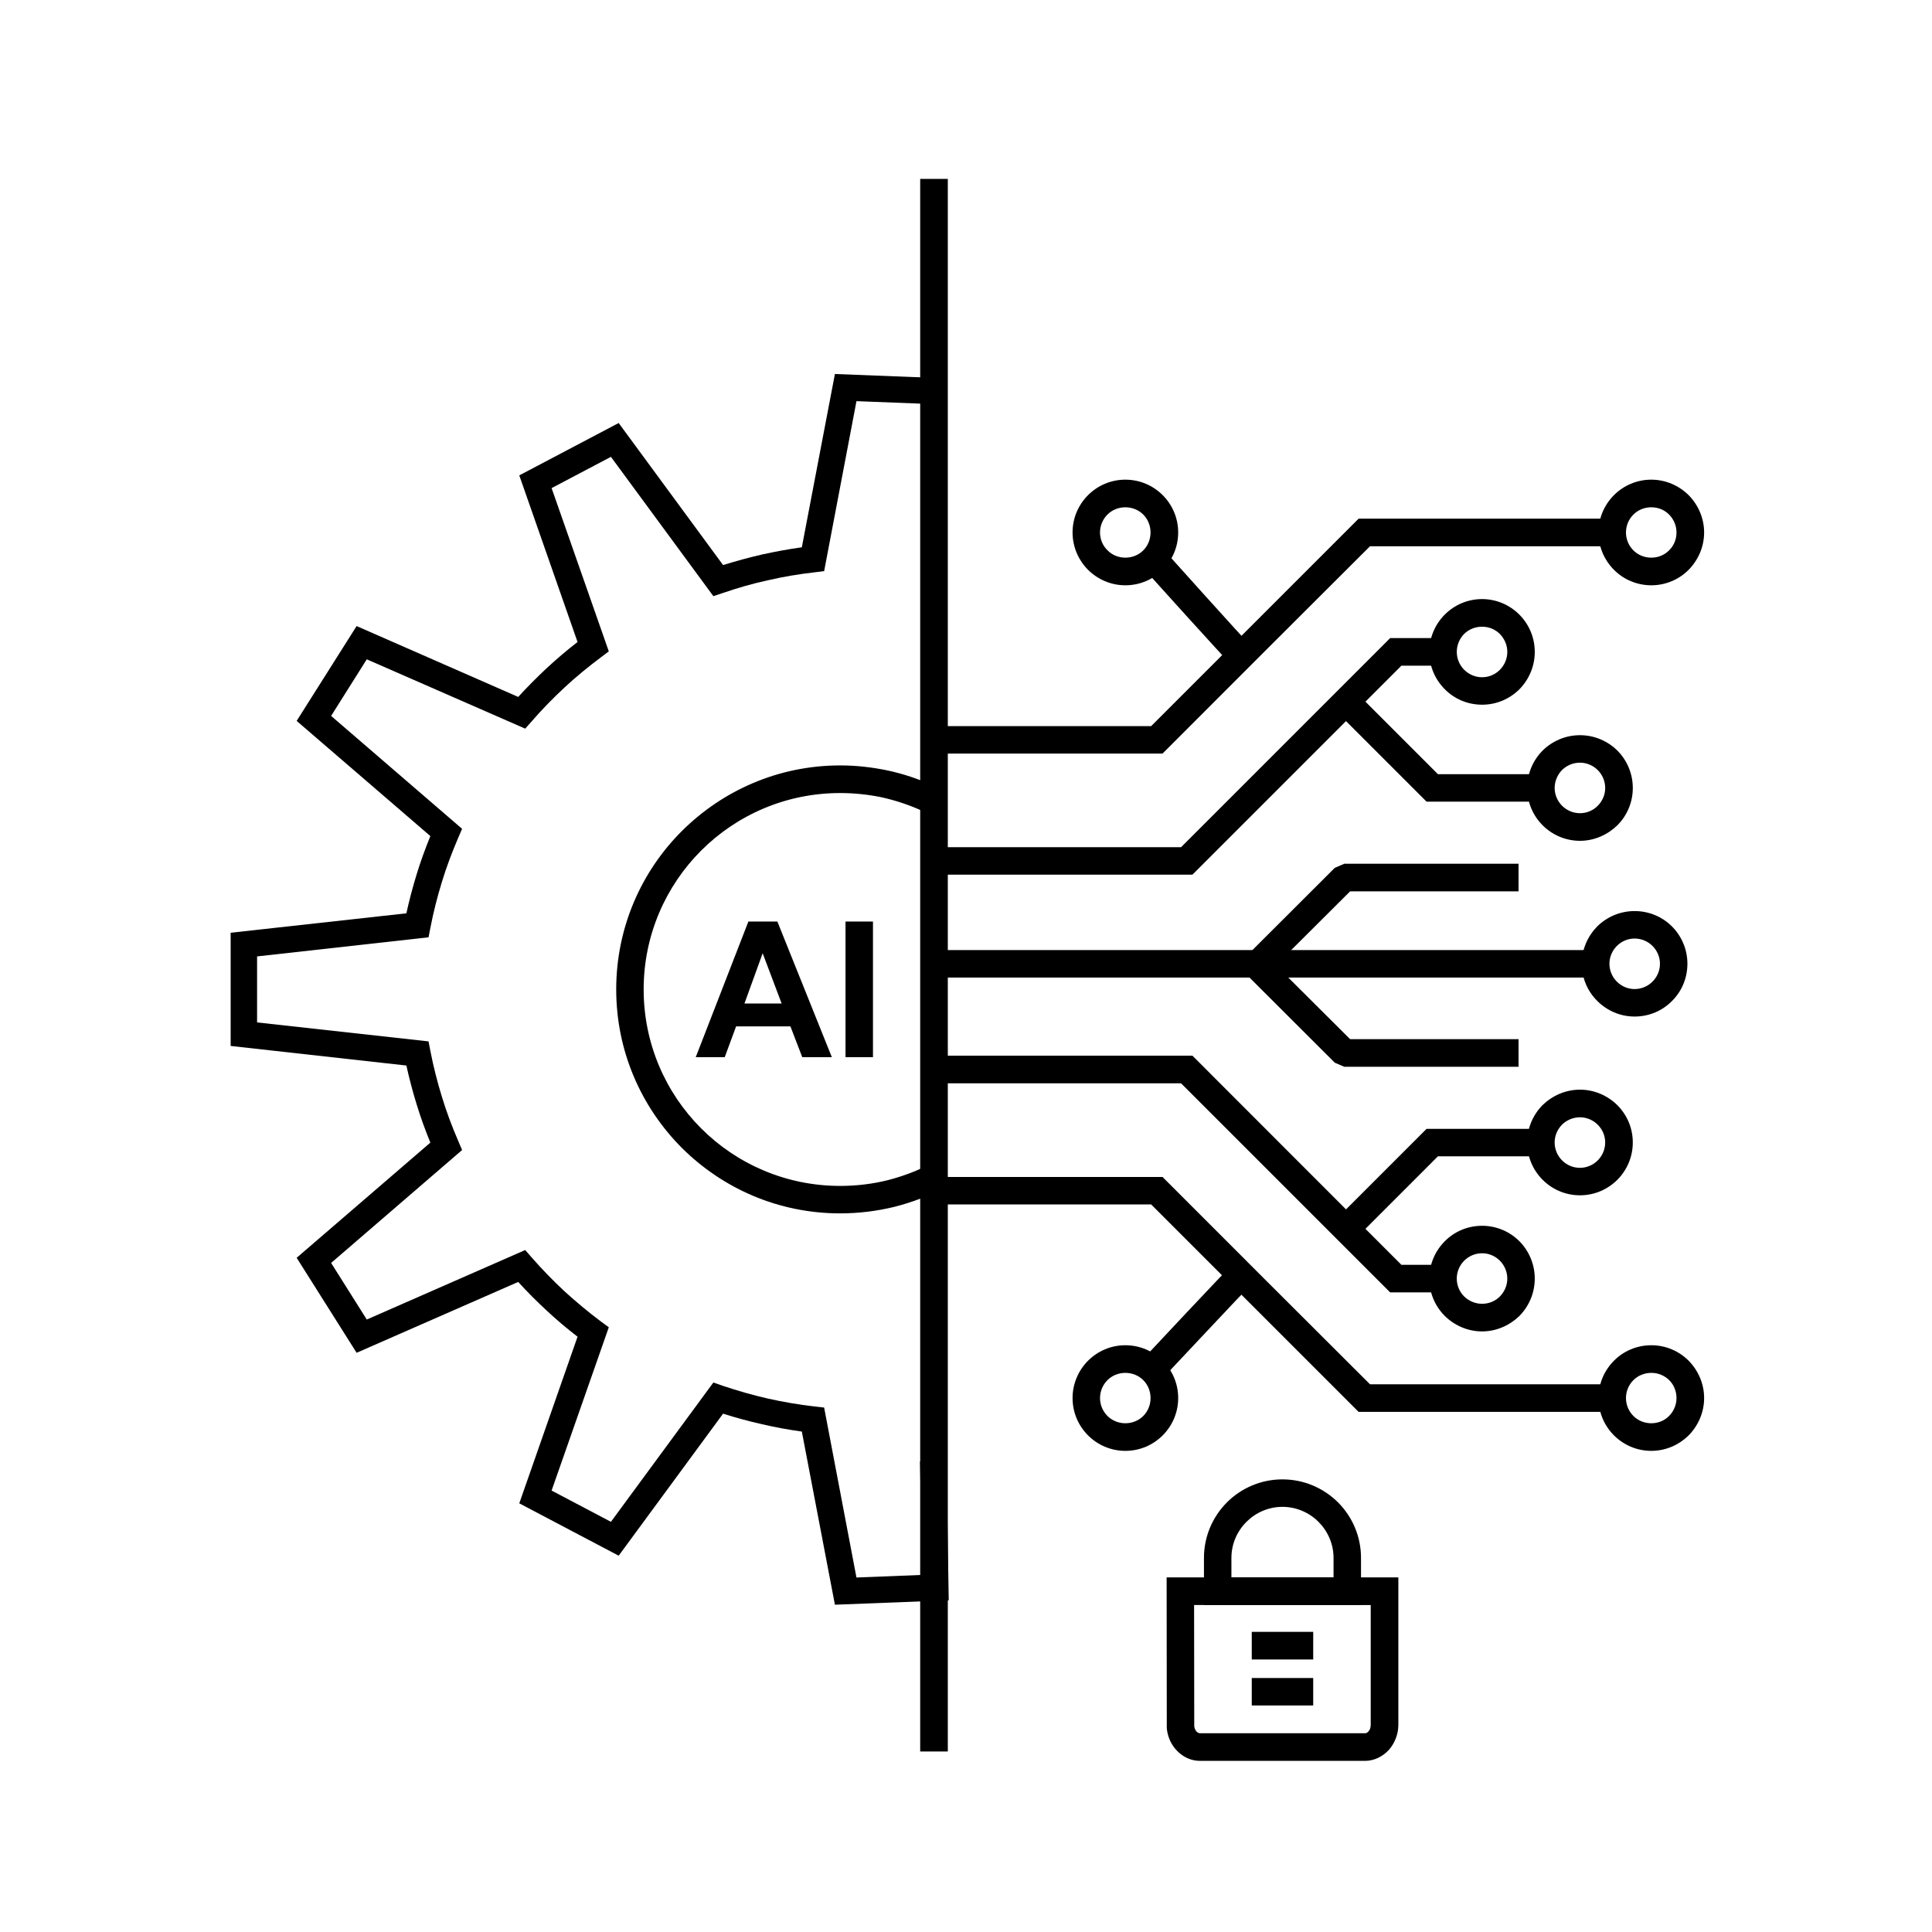 <?xml version="1.0" encoding="UTF-8"?>
<!-- Uploaded to: SVG Repo, www.svgrepo.com, Generator: SVG Repo Mixer Tools -->
<svg fill="#000000" width="800px" height="800px" version="1.1" viewBox="144 144 512 512" xmlns="http://www.w3.org/2000/svg">
 <g>
  <path d="m364.45 424.17h-7.84l-3.137-8.164h-14.398l-3.016 8.164h-7.684l13.957-35.953h7.68zm-13.309-14.234-5.027-13.312-4.824 13.312zm16.93 14.234v-35.953h7.277v35.953z"/>
  <path d="m394.82 531.18 0.602 36.918-30.16 1.168-8.766-45.887c-3.5-0.48-6.996-1.125-10.496-1.93-3.539-0.805-7-1.73-10.375-2.816l-27.668 37.641-26.34-13.875 15.441-44.156c-2.816-2.172-5.551-4.465-8.164-6.914-2.656-2.453-5.188-4.988-7.559-7.602l-42.828 18.777-15.887-25.176 35.43-30.523c-1.328-3.258-2.574-6.633-3.621-10.094-1.047-3.379-1.969-6.875-2.734-10.336l-46.57-5.188v-30l46.57-5.148c0.766-3.5 1.688-6.957 2.734-10.375 1.047-3.461 2.293-6.797 3.621-10.094l-35.43-30.523 15.887-25.133 42.828 18.781c2.375-2.613 4.906-5.144 7.519-7.602 2.656-2.453 5.391-4.785 8.203-6.957l-15.441-44.156 26.34-13.875 27.668 37.641c3.418-1.047 6.879-2.012 10.414-2.816 3.457-0.762 6.957-1.406 10.457-1.891l8.766-45.926 26.742 1.047-0.242 6.957-20.789-0.805-8.566 45.039-2.535 0.32c-4.223 0.484-8.324 1.168-12.305 2.094-4.102 0.883-8.121 2.051-12.105 3.418l-2.414 0.805-27.145-36.918-15.723 8.285 15.16 43.27-2.09 1.57c-3.379 2.535-6.637 5.188-9.652 8.004s-5.953 5.789-8.727 9.008l-1.688 1.891-41.984-18.371-9.449 15 34.707 29.918-1.004 2.332c-1.648 3.859-3.137 7.762-4.344 11.742-1.207 3.941-2.254 8.004-3.055 12.184l-0.484 2.492-45.441 5.066v17.492l45.441 5.027 0.484 2.535c0.805 4.141 1.848 8.242 3.055 12.145 1.207 3.981 2.691 7.922 4.344 11.742l1.004 2.371-34.707 29.918 9.449 15 41.984-18.418 1.688 1.93c2.773 3.176 5.711 6.191 8.727 9.008 3.055 2.773 6.273 5.469 9.652 8.004l2.09 1.527-15.16 43.27 15.723 8.285 27.145-36.918 2.414 0.844c3.941 1.328 8 2.492 12.062 3.418 3.981 0.883 8.125 1.609 12.344 2.094l2.535 0.281 8.566 45.039 17.371-0.684-0.523-30.082z"/>
  <path d="m387.86 191.41h7.32v416.75h-7.32z"/>
  <path d="m394.49 458.64c-4.184 2.25-8.727 3.981-13.473 5.188-4.625 1.125-9.449 1.73-14.355 1.73-16.41 0-31.207-6.637-41.984-17.375-10.738-10.777-17.375-25.578-17.375-41.984 0-16.367 6.637-31.207 17.375-41.945 10.777-10.738 25.578-17.41 41.984-17.41 4.262 0 8.445 0.48 12.504 1.324 4.144 0.887 8.164 2.215 11.902 3.941l-2.977 6.637c-3.336-1.488-6.836-2.652-10.457-3.457-3.5-0.723-7.199-1.125-10.977-1.125-14.398 0-27.426 5.832-36.84 15.242-9.41 9.41-15.242 22.438-15.242 36.797 0 14.398 5.832 27.426 15.242 36.836 9.41 9.41 22.441 15.242 36.84 15.242 4.383 0 8.605-0.523 12.625-1.527 4.102-1.047 8.082-2.574 11.785-4.543z"/>
  <path d="m571.28 288.77h-64.223c-18.336 18.297-36.676 36.594-54.973 54.934h-59.117v-7.277h56.102l54.973-54.973h67.238z"/>
  <path d="m526.4 320.42h-11.02l-55.375 55.375h-67.281v-7.277h64.266l55.414-55.418h13.996z"/>
  <path d="m552.34 356.45h-30.285l-23.926-23.926 5.148-5.148 21.793 21.797h27.27z"/>
  <path d="m392.96 395.78h173.89v7.281h-173.89z"/>
  <path d="m546.43 380.22h-44.637l-22.281 22.199-5.106-5.148 23.324-23.285 2.531-1.086h46.168z"/>
  <path d="m595.61 285.11c0 3.859-1.609 7.359-4.102 9.895-2.535 2.535-6.031 4.102-9.895 4.102-3.859 0-7.398-1.57-9.895-4.102-2.531-2.535-4.102-6.031-4.102-9.895 0-3.859 1.57-7.359 4.102-9.891 2.535-2.535 6.031-4.102 9.895-4.102 3.82 0 7.32 1.57 9.895 4.102 2.492 2.531 4.102 6.031 4.102 9.891zm-9.289 4.746c1.246-1.207 1.969-2.894 1.969-4.746s-0.762-3.539-1.969-4.746c-1.168-1.207-2.856-1.93-4.707-1.93-1.848 0-3.539 0.723-4.746 1.93-1.207 1.207-1.969 2.894-1.969 4.746s0.762 3.539 1.969 4.746c1.207 1.207 2.894 1.93 4.746 1.93 1.852 0 3.5-0.723 4.707-1.93z"/>
  <path d="m550.73 316.76c0 3.859-1.57 7.359-4.059 9.891-2.535 2.535-6.031 4.102-9.895 4.102-3.902 0-7.398-1.57-9.891-4.102-2.535-2.535-4.102-6.031-4.102-9.891 0-3.859 1.57-7.359 4.102-9.895 2.531-2.535 6.031-4.102 9.891-4.102 3.82 0 7.32 1.57 9.855 4.102 2.531 2.535 4.098 6.035 4.098 9.895zm-9.25 4.746c1.207-1.207 1.973-2.894 1.973-4.746 0-1.852-0.766-3.5-1.973-4.746-1.207-1.207-2.856-1.93-4.703-1.93-1.891 0-3.539 0.723-4.785 1.93-1.168 1.207-1.93 2.894-1.93 4.746 0 1.852 0.762 3.539 1.969 4.746 1.207 1.207 2.894 1.969 4.746 1.969 1.852 0 3.5-0.762 4.703-1.969z"/>
  <path d="m576.71 352.83c0 3.859-1.57 7.359-4.102 9.891-2.574 2.492-6.074 4.102-9.895 4.102-3.902 0-7.402-1.609-9.891-4.102-2.535-2.535-4.102-6.031-4.102-9.891s1.57-7.398 4.102-9.934c2.531-2.492 6.031-4.062 9.891-4.062 3.859 0 7.359 1.57 9.895 4.062 2.535 2.535 4.102 6.074 4.102 9.934zm-9.289 4.703c1.207-1.207 1.973-2.894 1.973-4.703 0-1.852-0.762-3.539-1.973-4.746-1.207-1.207-2.894-1.969-4.703-1.969-1.891 0-3.539 0.766-4.746 1.93-1.207 1.246-1.973 2.934-1.973 4.789 0 1.809 0.762 3.5 1.973 4.703 1.207 1.207 2.894 1.969 4.746 1.969 1.848 0 3.535-0.766 4.703-1.973z"/>
  <path d="m591.18 399.4c0 3.898-1.57 7.398-4.102 9.891-2.492 2.535-5.992 4.102-9.895 4.102-3.82 0-7.32-1.57-9.855-4.102-2.531-2.492-4.141-5.992-4.141-9.891 0-3.859 1.609-7.359 4.102-9.895 2.535-2.496 6.031-4.062 9.895-4.062 3.902 0 7.398 1.57 9.895 4.062 2.535 2.535 4.102 6.07 4.102 9.895zm-9.246 4.742c1.207-1.207 1.973-2.894 1.973-4.746 0-1.812-0.762-3.5-1.973-4.707-1.207-1.207-2.894-1.969-4.746-1.969-1.852 0-3.5 0.766-4.703 1.969-1.207 1.207-1.969 2.894-1.969 4.707 0 1.852 0.762 3.539 1.969 4.746s2.856 1.969 4.703 1.969c1.848 0.004 3.535-0.762 4.746-1.969z"/>
  <path d="m456.23 285.11c0 3.859-1.57 7.359-4.102 9.895-2.535 2.535-6.031 4.102-9.895 4.102-3.859 0-7.359-1.57-9.891-4.102-2.535-2.535-4.102-6.074-4.102-9.895 0-3.859 1.57-7.359 4.102-9.891 2.531-2.535 6.031-4.102 9.891-4.102 3.863 0 7.359 1.57 9.895 4.102 2.531 2.531 4.102 6.031 4.102 9.891zm-9.254 4.746c1.207-1.207 1.93-2.894 1.93-4.746s-0.723-3.539-1.93-4.746c-1.207-1.207-2.894-1.93-4.746-1.93-1.848 0-3.539 0.723-4.746 1.93s-1.969 2.894-1.969 4.746 0.762 3.539 1.969 4.707c1.207 1.246 2.894 1.969 4.746 1.969 1.852 0 3.543-0.723 4.746-1.93z"/>
  <path d="m470.66 320.5c-1.207-0.965-23.566-25.816-23.605-25.898l5.43-4.824c0.082 0.082 21.715 24.211 22.762 25.094z"/>
  <path d="m571.28 518.16h-67.238l-54.973-54.973h-56.102v-7.277h59.117c18.297 18.336 36.633 36.637 54.973 54.934h64.223z"/>
  <path d="m526.4 486.5h-13.996l-55.414-55.414h-64.266v-7.32h67.281l55.375 55.418h11.02z"/>
  <path d="m552.34 450.43h-27.27l-21.793 21.797-5.148-5.144 23.926-23.93h30.285z"/>
  <path d="m546.43 426.71h-46.168l-2.531-1.086-23.324-23.285 5.106-5.148 22.281 22.199h44.637z"/>
  <path d="m588.29 514.5c0-1.852-0.723-3.539-1.93-4.746-1.246-1.207-2.894-1.93-4.746-1.93-1.848 0-3.539 0.723-4.746 1.93-1.207 1.207-1.969 2.894-1.969 4.746 0 1.848 0.762 3.539 1.969 4.746 1.207 1.207 2.894 1.93 4.746 1.93 1.852 0 3.539-0.723 4.707-1.93 1.203-1.211 1.969-2.898 1.969-4.746zm3.219-9.895c2.492 2.531 4.102 6.031 4.102 9.891 0 3.859-1.609 7.359-4.102 9.895-2.574 2.531-6.074 4.102-9.895 4.102-3.859 0-7.359-1.57-9.895-4.102-2.531-2.535-4.102-6.031-4.102-9.895 0-3.859 1.57-7.359 4.102-9.891 2.492-2.535 6.031-4.102 9.895-4.102s7.359 1.566 9.895 4.102z"/>
  <path d="m543.45 482.84c0-1.848-0.766-3.539-1.973-4.746-1.207-1.207-2.856-1.969-4.703-1.969-1.852 0-3.539 0.762-4.746 1.969-1.207 1.207-1.969 2.894-1.969 4.746s0.762 3.539 1.93 4.703c1.246 1.207 2.894 1.973 4.785 1.973 1.852 0 3.5-0.723 4.703-1.93 1.211-1.246 1.973-2.894 1.973-4.746zm3.219-9.891c2.492 2.531 4.059 6.031 4.059 9.891s-1.57 7.359-4.059 9.895c-2.574 2.492-6.074 4.102-9.895 4.102-3.859 0-7.359-1.609-9.891-4.102-2.535-2.535-4.102-6.031-4.102-9.895 0-3.859 1.57-7.359 4.102-9.891 2.492-2.535 5.992-4.102 9.891-4.102 3.863 0 7.359 1.566 9.895 4.102z"/>
  <path d="m569.39 446.77c0-1.852-0.762-3.5-1.973-4.707-1.207-1.207-2.894-1.969-4.703-1.969-1.852 0-3.539 0.762-4.746 1.93-1.207 1.246-1.973 2.894-1.973 4.746 0 1.848 0.762 3.539 1.973 4.746 1.207 1.207 2.856 1.973 4.746 1.973 1.812 0 3.5-0.766 4.703-1.973 1.207-1.207 1.973-2.898 1.973-4.746zm3.215-9.895c2.535 2.535 4.102 6.031 4.102 9.895 0 3.859-1.57 7.359-4.102 9.895-2.535 2.531-6.031 4.102-9.895 4.102-3.859 0-7.359-1.57-9.891-4.102-2.535-2.535-4.102-6.031-4.102-9.895 0-3.863 1.57-7.359 4.062-9.895 2.57-2.492 6.074-4.102 9.934-4.102s7.356 1.609 9.891 4.102z"/>
  <path d="m448.91 514.5c0-1.852-0.723-3.539-1.93-4.746-1.207-1.207-2.894-1.93-4.746-1.93-1.848 0-3.539 0.723-4.746 1.93s-1.969 2.894-1.969 4.746c0 1.848 0.762 3.539 1.969 4.746 1.207 1.207 2.894 1.93 4.746 1.93 1.852 0 3.539-0.723 4.746-1.93 1.203-1.211 1.93-2.898 1.93-4.746zm3.219-9.895c2.531 2.531 4.102 6.031 4.102 9.891 0 3.859-1.57 7.359-4.102 9.895-2.535 2.531-6.031 4.102-9.895 4.102-3.859 0-7.359-1.57-9.891-4.102-2.535-2.535-4.102-6.031-4.102-9.895 0-3.82 1.57-7.359 4.102-9.891 2.531-2.535 6.031-4.102 9.891-4.102s7.359 1.566 9.895 4.102z"/>
  <path d="m475.25 484.73c-0.641 0.562-23.242 24.652-23.285 24.691l-5.309-4.988c0.082-0.039 22.441-24.047 24.008-25.336z"/>
  <path d="m453.21 601.72-0.039-39.691h61.406v39.051c0 2.535-0.965 4.863-2.453 6.594-1.648 1.809-3.902 2.977-6.434 2.977h-43.672c-2.332 0-4.465-1.004-6.031-2.613-1.527-1.527-2.531-3.621-2.773-5.953zm7.238-32.371 0.039 32.172c0.078 0.562 0.324 1.047 0.645 1.406 0.281 0.242 0.602 0.402 0.883 0.402h43.672c0.363 0 0.723-0.16 0.965-0.48 0.402-0.402 0.602-1.047 0.602-1.77v-31.73z"/>
  <path d="m483.85 536.05c5.75 0 10.938 2.332 14.719 6.074 3.781 3.781 6.113 9.008 6.113 14.719v12.508h-41.621v-12.508c0-5.711 2.332-10.938 6.113-14.719 3.738-3.738 8.965-6.074 14.676-6.074zm9.57 11.262c-2.449-2.453-5.832-3.981-9.57-3.981-3.699 0-7.078 1.527-9.531 3.981-2.453 2.453-3.981 5.832-3.981 9.531v5.188h27.066v-5.188c-0.004-3.699-1.531-7.078-3.984-9.531z"/>
  <path d="m475.73 576.46h16.285v7.32h-16.285z"/>
  <path d="m475.73 588.69h16.285v7.277h-16.285z"/>
 </g>
</svg>